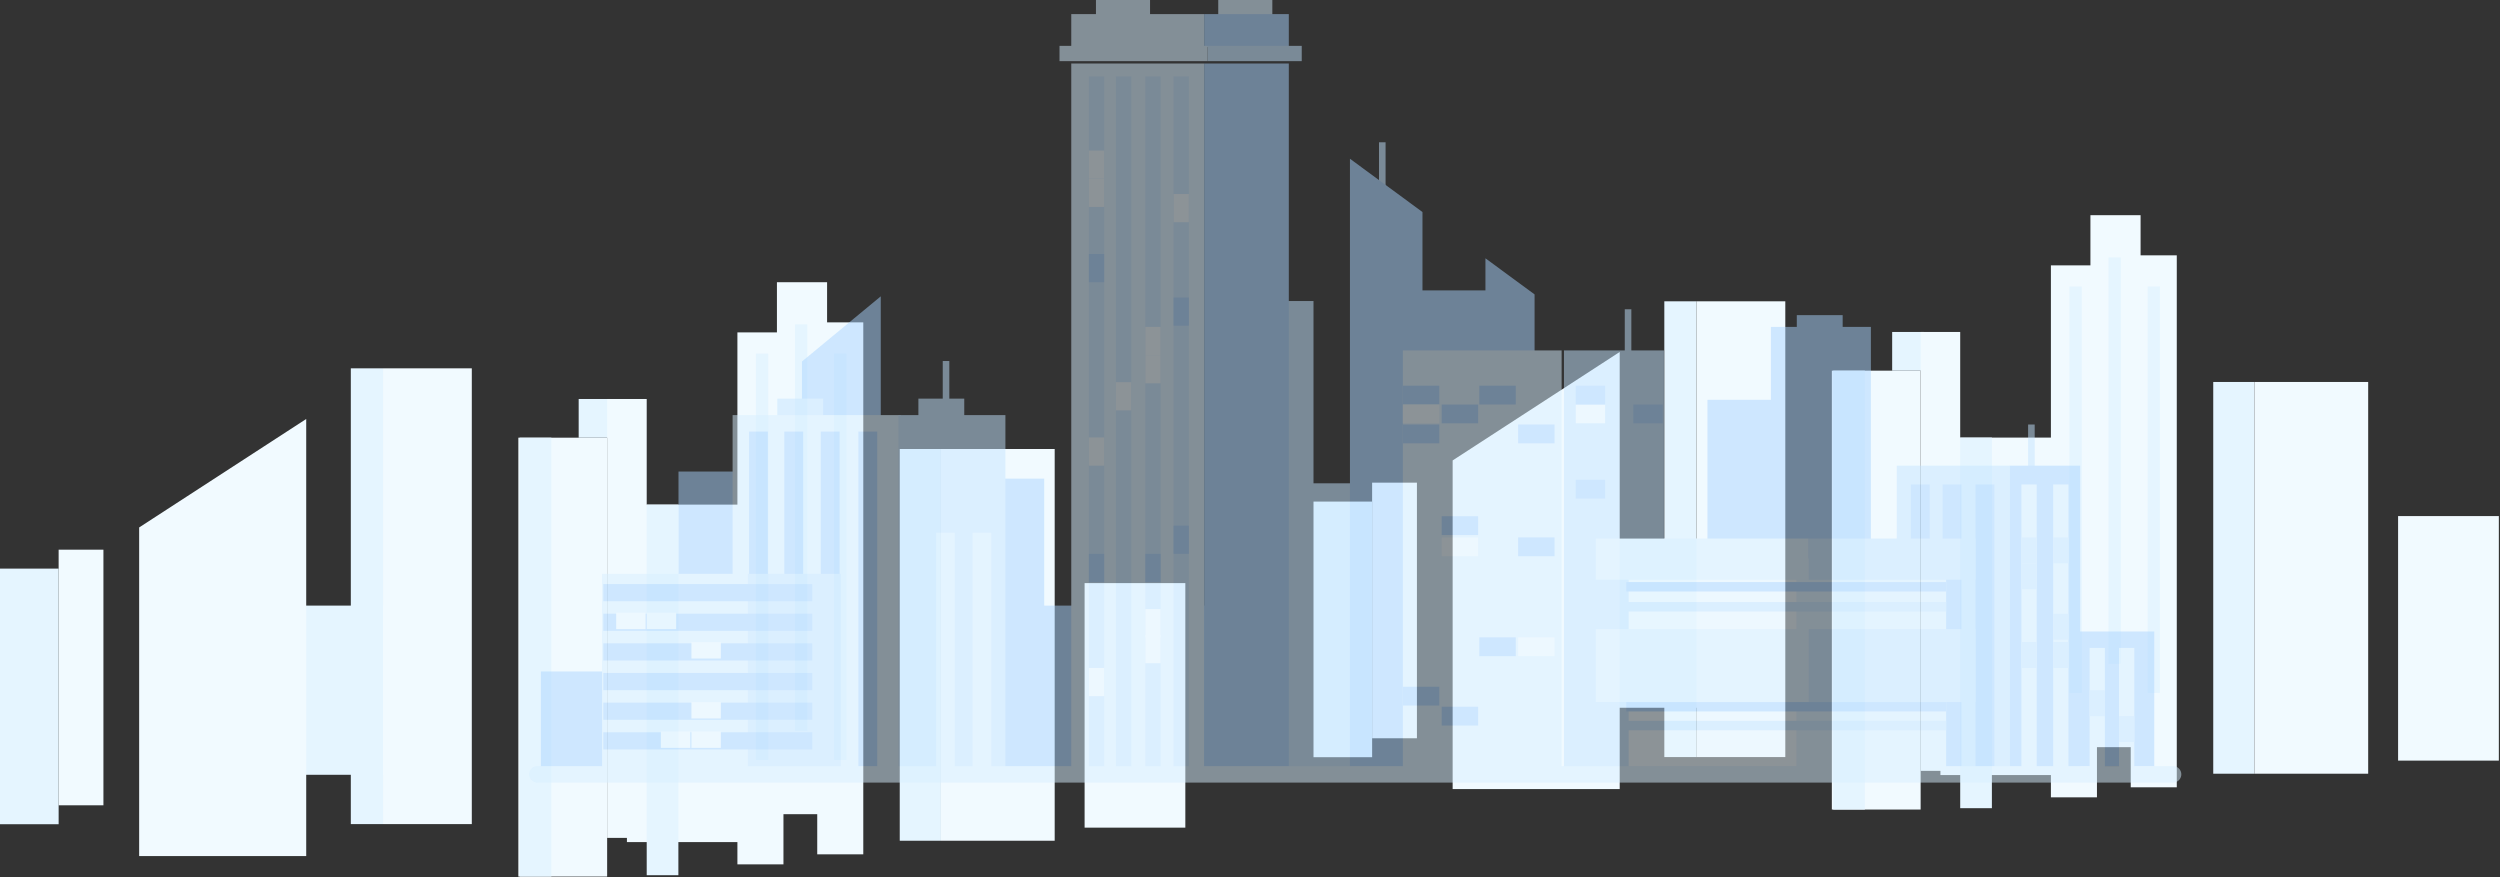 <svg width="2126" height="746" viewBox="0 0 2126 746" fill="none" xmlns="http://www.w3.org/2000/svg">
<rect x="0" y="0" width="2126" height="746" fill="#333333" stroke="none"/>
<path fill-rule="evenodd" clip-rule="evenodd" d="M197.57 658.877H341.401V514.999H197.57V658.877Z" fill="#E5F5FF"/>
<path fill-rule="evenodd" clip-rule="evenodd" d="M260.404 728.017H118.334V448.546L260.404 356.301V728.017Z" fill="#F1FAFF"/>
<path fill-rule="evenodd" clip-rule="evenodd" d="M298.338 700.814H325.71V313.23H298.338V700.814Z" fill="#E5F5FF"/>
<path fill-rule="evenodd" clip-rule="evenodd" d="M325.71 700.814H401.221V313.23H325.71V700.814Z" fill="#F1FAFF"/>
<path fill-rule="evenodd" clip-rule="evenodd" d="M765.141 714.964H800.197V381.831H765.141V714.964Z" fill="#E5F5FF"/>
<path fill-rule="evenodd" clip-rule="evenodd" d="M800.197 714.964H896.902V381.831H800.197V714.964Z" fill="#F1FAFF"/>
<path fill-rule="evenodd" clip-rule="evenodd" d="M922.345 703.826H1008.01V495.877H922.345V703.826Z" fill="#F1FAFF"/>
<path fill-rule="evenodd" clip-rule="evenodd" d="M49.863 684.824H87.953V467.446H49.863V684.824Z" fill="#F1FAFF"/>
<path fill-rule="evenodd" clip-rule="evenodd" d="M0 700.923H49.864V483.546H0V700.923Z" fill="#E5F5FF"/>
<path fill-rule="evenodd" clip-rule="evenodd" d="M440.801 745.441H516.311V372.208H440.801V745.441Z" fill="#F1FAFF"/>
<path fill-rule="evenodd" clip-rule="evenodd" d="M441.929 745.441H468.867V372.208H441.929V745.441Z" fill="#E5F5FF"/>
<path fill-rule="evenodd" clip-rule="evenodd" d="M492.103 372.208H519.041V339.302H492.103V372.208Z" fill="#E5F5FF"/>
<path fill-rule="evenodd" clip-rule="evenodd" d="M533.136 716.111H643.919V429.126H533.136V716.111Z" fill="#F1FAFF"/>
<path fill-rule="evenodd" clip-rule="evenodd" d="M516.311 712.535H549.959V339.302H516.311V712.535Z" fill="#F1FAFF"/>
<path fill-rule="evenodd" clip-rule="evenodd" d="M549.96 744.281H576.898V429.125H549.96V744.281Z" fill="#E5F5FF"/>
<path fill-rule="evenodd" clip-rule="evenodd" d="M660.701 692.386H703.351V240H660.701V692.386Z" fill="#F1FAFF"/>
<path fill-rule="evenodd" clip-rule="evenodd" d="M627.095 735.055H666.249V282.668H627.095V735.055Z" fill="#F1FAFF"/>
<path fill-rule="evenodd" clip-rule="evenodd" d="M694.98 726.524H734.135V274.138H694.98V726.524Z" fill="#F1FAFF"/>
<path fill-rule="evenodd" clip-rule="evenodd" d="M676.083 621.456H686.562V275.876H676.083V621.456Z" fill="#E5F5FF"/>
<path fill-rule="evenodd" clip-rule="evenodd" d="M642.849 646.223H653.328V300.645H642.849V646.223Z" fill="#E5F5FF"/>
<path fill-rule="evenodd" clip-rule="evenodd" d="M709.318 646.223H719.797V300.645H709.318V646.223Z" fill="#E5F5FF"/>
<path fill-rule="evenodd" clip-rule="evenodd" d="M1314.57 601.877H1458.4V457.999H1314.57V601.877Z" fill="#E5F5FF"/>
<path fill-rule="evenodd" clip-rule="evenodd" d="M1377.4 671.017H1235.33V391.546L1377.4 299.301V671.017Z" fill="#F1FAFF"/>
<path fill-rule="evenodd" clip-rule="evenodd" d="M1415.34 643.814H1442.71V256.23H1415.34V643.814Z" fill="#E5F5FF"/>
<path fill-rule="evenodd" clip-rule="evenodd" d="M1442.71 643.814H1518.22V256.23H1442.71V643.814Z" fill="#F1FAFF"/>
<path fill-rule="evenodd" clip-rule="evenodd" d="M1882.14 657.964H1917.2V324.831H1882.14V657.964Z" fill="#E5F5FF"/>
<path fill-rule="evenodd" clip-rule="evenodd" d="M1917.2 657.964H2013.9V324.831H1917.2V657.964Z" fill="#F1FAFF"/>
<path fill-rule="evenodd" clip-rule="evenodd" d="M2039.34 646.826H2125.01V438.877H2039.34V646.826Z" fill="#F1FAFF"/>
<path fill-rule="evenodd" clip-rule="evenodd" d="M1166.86 627.824H1204.95V410.446H1166.86V627.824Z" fill="#F1FAFF"/>
<path fill-rule="evenodd" clip-rule="evenodd" d="M1117 643.923H1166.86V426.546H1117V643.923Z" fill="#E5F5FF"/>
<path fill-rule="evenodd" clip-rule="evenodd" d="M1557.8 688.441H1633.31V315.208H1557.8V688.441Z" fill="#F1FAFF"/>
<path fill-rule="evenodd" clip-rule="evenodd" d="M1558.93 688.441H1585.87V315.208H1558.93V688.441Z" fill="#E5F5FF"/>
<path fill-rule="evenodd" clip-rule="evenodd" d="M1609.1 315.208H1636.04V282.302H1609.1V315.208Z" fill="#E5F5FF"/>
<path fill-rule="evenodd" clip-rule="evenodd" d="M1650.14 659.111H1760.92V372.126H1650.14V659.111Z" fill="#F1FAFF"/>
<path fill-rule="evenodd" clip-rule="evenodd" d="M1633.31 655.535H1666.96V282.302H1633.31V655.535Z" fill="#F1FAFF"/>
<path fill-rule="evenodd" clip-rule="evenodd" d="M1666.96 687.281H1693.9V372.125H1666.96V687.281Z" fill="#E5F5FF"/>
<path fill-rule="evenodd" clip-rule="evenodd" d="M1777.7 635.386H1820.35V183H1777.7V635.386Z" fill="#F1FAFF"/>
<path fill-rule="evenodd" clip-rule="evenodd" d="M1744.09 678.055H1783.25V225.668H1744.09V678.055Z" fill="#F1FAFF"/>
<path fill-rule="evenodd" clip-rule="evenodd" d="M1811.98 669.524H1851.13V217.138H1811.98V669.524Z" fill="#F1FAFF"/>
<path fill-rule="evenodd" clip-rule="evenodd" d="M1793.08 564.456H1803.56V218.876H1793.08V564.456Z" fill="#E5F5FF"/>
<path fill-rule="evenodd" clip-rule="evenodd" d="M1759.85 589.223H1770.33V243.645H1759.85V589.223Z" fill="#E5F5FF"/>
<path fill-rule="evenodd" clip-rule="evenodd" d="M1826.32 589.223H1836.8V243.645H1826.32V589.223Z" fill="#E5F5FF"/>
<g opacity="0.492">
<path fill-rule="evenodd" clip-rule="evenodd" d="M749 446H682V307.394L749 252V446Z" fill="#AAD5FF"/>
<path fill-rule="evenodd" clip-rule="evenodd" d="M1084 654H1159V411H1084V654Z" fill="#C3E4FF"/>
<path fill-rule="evenodd" clip-rule="evenodd" d="M1042 499H1117V256H1042V499Z" fill="#C3E4FF"/>
<path fill-rule="evenodd" clip-rule="evenodd" d="M707 658H888V407H707V658Z" fill="#AAD5FF"/>
<path fill-rule="evenodd" clip-rule="evenodd" d="M577 652H758V401H577V652Z" fill="#AAD5FF"/>
<path fill-rule="evenodd" clip-rule="evenodd" d="M460 656H641V571H460V656Z" fill="#AAD5FF"/>
<path fill-rule="evenodd" clip-rule="evenodd" d="M873 655H1054V515H873V655Z" fill="#AAD5FF"/>
<path d="M1175.5 121V177" stroke="#C3E4FF" stroke-width="5.6"/>
<path fill-rule="evenodd" clip-rule="evenodd" d="M1452 658H1552V340H1452V658Z" fill="#AAD5FF"/>
<path fill-rule="evenodd" clip-rule="evenodd" d="M1506 502H1591V278H1506V502Z" fill="#AAD5FF"/>
<path fill-rule="evenodd" clip-rule="evenodd" d="M1528 285H1567V268H1528V285Z" fill="#AAD5FF"/>
<path fill-rule="evenodd" clip-rule="evenodd" d="M1305 250.362V659H1148V135L1209.67 180.314V246.939H1263.22V219.663L1305 250.362Z" fill="#AAD5FF"/>
<path d="M1384.5 263V318" stroke="#C3E4FF" stroke-width="5.6"/>
<path fill-rule="evenodd" clip-rule="evenodd" d="M1193 658H1328V298H1193V658Z" fill="#D6EEFF"/>
<path fill-rule="evenodd" clip-rule="evenodd" d="M1330 658H1415V298H1330V658Z" fill="#C3E4FF"/>
<path fill-rule="evenodd" clip-rule="evenodd" d="M1193 344H1224V328H1193V344Z" fill="#AAD5FF"/>
<path fill-rule="evenodd" clip-rule="evenodd" d="M1226 360H1257V344H1226V360Z" fill="#AAD5FF"/>
<path fill-rule="evenodd" clip-rule="evenodd" d="M1258 344H1289V328H1258V344Z" fill="#AAD5FF"/>
<path fill-rule="evenodd" clip-rule="evenodd" d="M1193 360H1224V344H1193V360Z" fill="#E8F6FF"/>
<path fill-rule="evenodd" clip-rule="evenodd" d="M1226 473H1257V457H1226V473Z" fill="#E8F6FF"/>
<path fill-rule="evenodd" clip-rule="evenodd" d="M1340 360H1365V344H1340V360Z" fill="#E8F6FF"/>
<path fill-rule="evenodd" clip-rule="evenodd" d="M1291 558H1322V542H1291V558Z" fill="#E8F6FF"/>
<path fill-rule="evenodd" clip-rule="evenodd" d="M1291 377H1322V361H1291V377Z" fill="#AAD5FF"/>
<path fill-rule="evenodd" clip-rule="evenodd" d="M1226 455H1257V439H1226V455Z" fill="#AAD5FF"/>
<path fill-rule="evenodd" clip-rule="evenodd" d="M1291 473H1322V457H1291V473Z" fill="#AAD5FF"/>
<path fill-rule="evenodd" clip-rule="evenodd" d="M1340 344H1365V328H1340V344Z" fill="#AAD5FF"/>
<path fill-rule="evenodd" clip-rule="evenodd" d="M1389 360H1414V344H1389V360Z" fill="#AAD5FF"/>
<path fill-rule="evenodd" clip-rule="evenodd" d="M1340 424H1365V408H1340V424Z" fill="#AAD5FF"/>
<path fill-rule="evenodd" clip-rule="evenodd" d="M1258 558H1289V542H1258V558Z" fill="#AAD5FF"/>
<path fill-rule="evenodd" clip-rule="evenodd" d="M1193 600H1224V584H1193V600Z" fill="#AAD5FF"/>
<path fill-rule="evenodd" clip-rule="evenodd" d="M1226 617H1257V601H1226V617Z" fill="#AAD5FF"/>
<path fill-rule="evenodd" clip-rule="evenodd" d="M1193 377H1224V361H1193V377Z" fill="#AAD5FF"/>
<path fill-rule="evenodd" clip-rule="evenodd" d="M926 373H939V349H926V373Z" fill="#E8F6FF"/>
<path fill-rule="evenodd" clip-rule="evenodd" d="M926 326H939V302H926V326Z" fill="#E8F6FF"/>
<path fill-rule="evenodd" clip-rule="evenodd" d="M911 658H1024V54H911V658Z" fill="#D6EEFF"/>
<path fill-rule="evenodd" clip-rule="evenodd" d="M1024 658H1096V54H1024V658Z" fill="#AAD5FF"/>
<path fill-rule="evenodd" clip-rule="evenodd" d="M911 40H1024V12H911V40Z" fill="#D6EEFF"/>
<path fill-rule="evenodd" clip-rule="evenodd" d="M932 28H978V0H932V28Z" fill="#D6EEFF"/>
<path fill-rule="evenodd" clip-rule="evenodd" d="M1036 28H1082V0H1036V28Z" fill="#D6EEFF"/>
<path fill-rule="evenodd" clip-rule="evenodd" d="M1024 40H1096V12H1024V40Z" fill="#AAD5FF"/>
<path fill-rule="evenodd" clip-rule="evenodd" d="M901 52H1027V39H901V52Z" fill="#D6EEFF"/>
<path fill-rule="evenodd" clip-rule="evenodd" d="M1027 52H1107V39H1027V52Z" fill="#C3E4FF"/>
<path fill-rule="evenodd" clip-rule="evenodd" d="M926 656H939V65H926V656Z" fill="#C3E4FF"/>
<path fill-rule="evenodd" clip-rule="evenodd" d="M998 656H1011V65H998V656Z" fill="#C3E4FF"/>
<path fill-rule="evenodd" clip-rule="evenodd" d="M974 656H987V65H974V656Z" fill="#C3E4FF"/>
<path fill-rule="evenodd" clip-rule="evenodd" d="M949 656H962V65H949V656Z" fill="#C3E4FF"/>
<path fill-rule="evenodd" clip-rule="evenodd" d="M949 349H962V325H949V349Z" fill="#E8F6FF"/>
<path fill-rule="evenodd" clip-rule="evenodd" d="M974 564H987V540H974V564Z" fill="#E8F6FF"/>
<path fill-rule="evenodd" clip-rule="evenodd" d="M974 542H987V518H974V542Z" fill="#E8F6FF"/>
<path fill-rule="evenodd" clip-rule="evenodd" d="M998 471H1011V447H998V471Z" fill="#AAD5FF"/>
<path fill-rule="evenodd" clip-rule="evenodd" d="M926 495H939V471H926V495Z" fill="#AAD5FF"/>
<path fill-rule="evenodd" clip-rule="evenodd" d="M998 277H1011V253H998V277Z" fill="#AAD5FF"/>
<path fill-rule="evenodd" clip-rule="evenodd" d="M926 240H939V216H926V240Z" fill="#AAD5FF"/>
<path fill-rule="evenodd" clip-rule="evenodd" d="M974 495H987V471H974V495Z" fill="#AAD5FF"/>
<path fill-rule="evenodd" clip-rule="evenodd" d="M926 592H939V568H926V592Z" fill="#E8F6FF"/>
<path fill-rule="evenodd" clip-rule="evenodd" d="M974 326H987V302H974V326Z" fill="#E8F6FF"/>
<path fill-rule="evenodd" clip-rule="evenodd" d="M926 396H939V372H926V396Z" fill="#E8F6FF"/>
<path fill-rule="evenodd" clip-rule="evenodd" d="M998 189H1011V165H998V189Z" fill="#E8F6FF"/>
<path fill-rule="evenodd" clip-rule="evenodd" d="M926 152H939V128H926V152Z" fill="#E8F6FF"/>
<path fill-rule="evenodd" clip-rule="evenodd" d="M926 176H939V152H926V176Z" fill="#E8F6FF"/>
<path fill-rule="evenodd" clip-rule="evenodd" d="M974 302H987V278H974V302Z" fill="#E8F6FF"/>
<path fill-rule="evenodd" clip-rule="evenodd" d="M1739 652H1832V537H1739V652Z" fill="#AAD5FF"/>
<path fill-rule="evenodd" clip-rule="evenodd" d="M1777 660H1790V551H1777V660Z" fill="#D6EEFF"/>
<path fill-rule="evenodd" clip-rule="evenodd" d="M1802 660H1815V551H1802V660Z" fill="#D6EEFF"/>
<path d="M1727.5 361V419" stroke="#C3E4FF" stroke-width="5.6"/>
<path fill-rule="evenodd" clip-rule="evenodd" d="M1613 664H1709V396H1613V664Z" fill="#C3E4FF"/>
<path fill-rule="evenodd" clip-rule="evenodd" d="M1625 656H1641V412H1625V656Z" fill="#AAD5FF"/>
<path fill-rule="evenodd" clip-rule="evenodd" d="M1652 656H1668V412H1652V656Z" fill="#AAD5FF"/>
<path fill-rule="evenodd" clip-rule="evenodd" d="M1680 656H1696V412H1680V656Z" fill="#AAD5FF"/>
<path fill-rule="evenodd" clip-rule="evenodd" d="M1709 664H1769V396H1709V664Z" fill="#AAD5FF"/>
<path fill-rule="evenodd" clip-rule="evenodd" d="M1719 656H1732V412H1719V656Z" fill="#D6EEFF"/>
<path fill-rule="evenodd" clip-rule="evenodd" d="M1746 656H1759V412H1746V656Z" fill="#D6EEFF"/>
<path fill-rule="evenodd" clip-rule="evenodd" d="M1746 544H1759V522H1746V544Z" fill="#C3E4FF"/>
<path fill-rule="evenodd" clip-rule="evenodd" d="M1746 479H1759V457H1746V479Z" fill="#C3E4FF"/>
<path fill-rule="evenodd" clip-rule="evenodd" d="M1719 479H1732V457H1719V479Z" fill="#C3E4FF"/>
<path fill-rule="evenodd" clip-rule="evenodd" d="M1719 501H1732V479H1719V501Z" fill="#C3E4FF"/>
<path fill-rule="evenodd" clip-rule="evenodd" d="M1777 609H1790V587H1777V609Z" fill="#C3E4FF"/>
<path fill-rule="evenodd" clip-rule="evenodd" d="M1802 631H1815V609H1802V631Z" fill="#C3E4FF"/>
<path fill-rule="evenodd" clip-rule="evenodd" d="M1719 568H1732V546H1719V568Z" fill="#C3E4FF"/>
<path fill-rule="evenodd" clip-rule="evenodd" d="M1746 568H1759V546H1746V568Z" fill="#C3E4FF"/>
<path d="M804.5 307V353" stroke="#C3E4FF" stroke-width="5.6"/>
<path fill-rule="evenodd" clip-rule="evenodd" d="M661 373H700V339H661V373Z" fill="#C3E4FF"/>
<path fill-rule="evenodd" clip-rule="evenodd" d="M623 657H766V353H623V657Z" fill="#D6EEFF"/>
<path fill-rule="evenodd" clip-rule="evenodd" d="M637 656H653V367H637V656Z" fill="#AAD5FF"/>
<path fill-rule="evenodd" clip-rule="evenodd" d="M667 656H683V367H667V656Z" fill="#AAD5FF"/>
<path fill-rule="evenodd" clip-rule="evenodd" d="M698 656H714V367H698V656Z" fill="#AAD5FF"/>
<path fill-rule="evenodd" clip-rule="evenodd" d="M730 656H746V367H730V656Z" fill="#AAD5FF"/>
<path fill-rule="evenodd" clip-rule="evenodd" d="M781 373H820V339H781V373Z" fill="#C3E4FF"/>
<path fill-rule="evenodd" clip-rule="evenodd" d="M764 657H855V353H764V657Z" fill="#C3E4FF"/>
<path fill-rule="evenodd" clip-rule="evenodd" d="M796 656H812V453H796V656Z" fill="#D6EEFF"/>
<path fill-rule="evenodd" clip-rule="evenodd" d="M827 656H843V453H827V656Z" fill="#D6EEFF"/>
<path fill-rule="evenodd" clip-rule="evenodd" d="M512 659H635V488H512V659Z" fill="#D6EEFF"/>
<path fill-rule="evenodd" clip-rule="evenodd" d="M636 659H715V488H636V659Z" fill="#C3E4FF"/>
<path fill-rule="evenodd" clip-rule="evenodd" d="M513.047 637.336H690.742V622.717H513.047V637.336Z" fill="#AAD5FF"/>
<path fill-rule="evenodd" clip-rule="evenodd" d="M513.047 612.126H690.742V597.507H513.047V612.126Z" fill="#AAD5FF"/>
<path fill-rule="evenodd" clip-rule="evenodd" d="M513.047 586.917H690.742V572.298H513.047V586.917Z" fill="#AAD5FF"/>
<path fill-rule="evenodd" clip-rule="evenodd" d="M513.047 561.707H690.742V547.088H513.047V561.707Z" fill="#AAD5FF"/>
<path fill-rule="evenodd" clip-rule="evenodd" d="M513.047 536.498H690.742V521.879H513.047V536.498Z" fill="#AAD5FF"/>
<path fill-rule="evenodd" clip-rule="evenodd" d="M513.047 511.289H690.742V496.67H513.047V511.289Z" fill="#AAD5FF"/>
<path fill-rule="evenodd" clip-rule="evenodd" d="M588 636H613V622H588V636Z" fill="#E8F6FF"/>
<path fill-rule="evenodd" clip-rule="evenodd" d="M588 611H613V597H588V611Z" fill="#E8F6FF"/>
<path fill-rule="evenodd" clip-rule="evenodd" d="M562 636H587V622H562V636Z" fill="#E8F6FF"/>
<path fill-rule="evenodd" clip-rule="evenodd" d="M588 560H613V546H588V560Z" fill="#E8F6FF"/>
<path fill-rule="evenodd" clip-rule="evenodd" d="M524 535H549V521H524V535Z" fill="#E8F6FF"/>
<path fill-rule="evenodd" clip-rule="evenodd" d="M550 535H575V521H550V535Z" fill="#E8F6FF"/>
<path fill-rule="evenodd" clip-rule="evenodd" d="M1528 656H1655V475H1528V656Z" fill="#D6EEFF"/>
<path fill-rule="evenodd" clip-rule="evenodd" d="M1385 656H1528V475H1385V656Z" fill="#E8F6FF"/>
<path fill-rule="evenodd" clip-rule="evenodd" d="M1538 493H1680V458H1538V493Z" fill="#C3E4FF"/>
<path fill-rule="evenodd" clip-rule="evenodd" d="M1383 503H1655V495H1383V503Z" fill="#AAD5FF"/>
<path fill-rule="evenodd" clip-rule="evenodd" d="M1383 520H1655V512H1383V520Z" fill="#C3E4FF"/>
<path fill-rule="evenodd" clip-rule="evenodd" d="M1383 605H1655V597H1383V605Z" fill="#AAD5FF"/>
<path fill-rule="evenodd" clip-rule="evenodd" d="M1383 621H1655V613H1383V621Z" fill="#C3E4FF"/>
<path fill-rule="evenodd" clip-rule="evenodd" d="M1357 493H1538V458H1357V493Z" fill="#D6EEFF"/>
<path fill-rule="evenodd" clip-rule="evenodd" d="M1538 597H1680V535H1538V597Z" fill="#C3E4FF"/>
<path fill-rule="evenodd" clip-rule="evenodd" d="M1357 597H1538V535H1357V597Z" fill="#D6EEFF"/>
<path d="M1848 658.5H457" stroke="#D6EEFF" stroke-width="14" stroke-linecap="round"/>
</g>
</svg>
